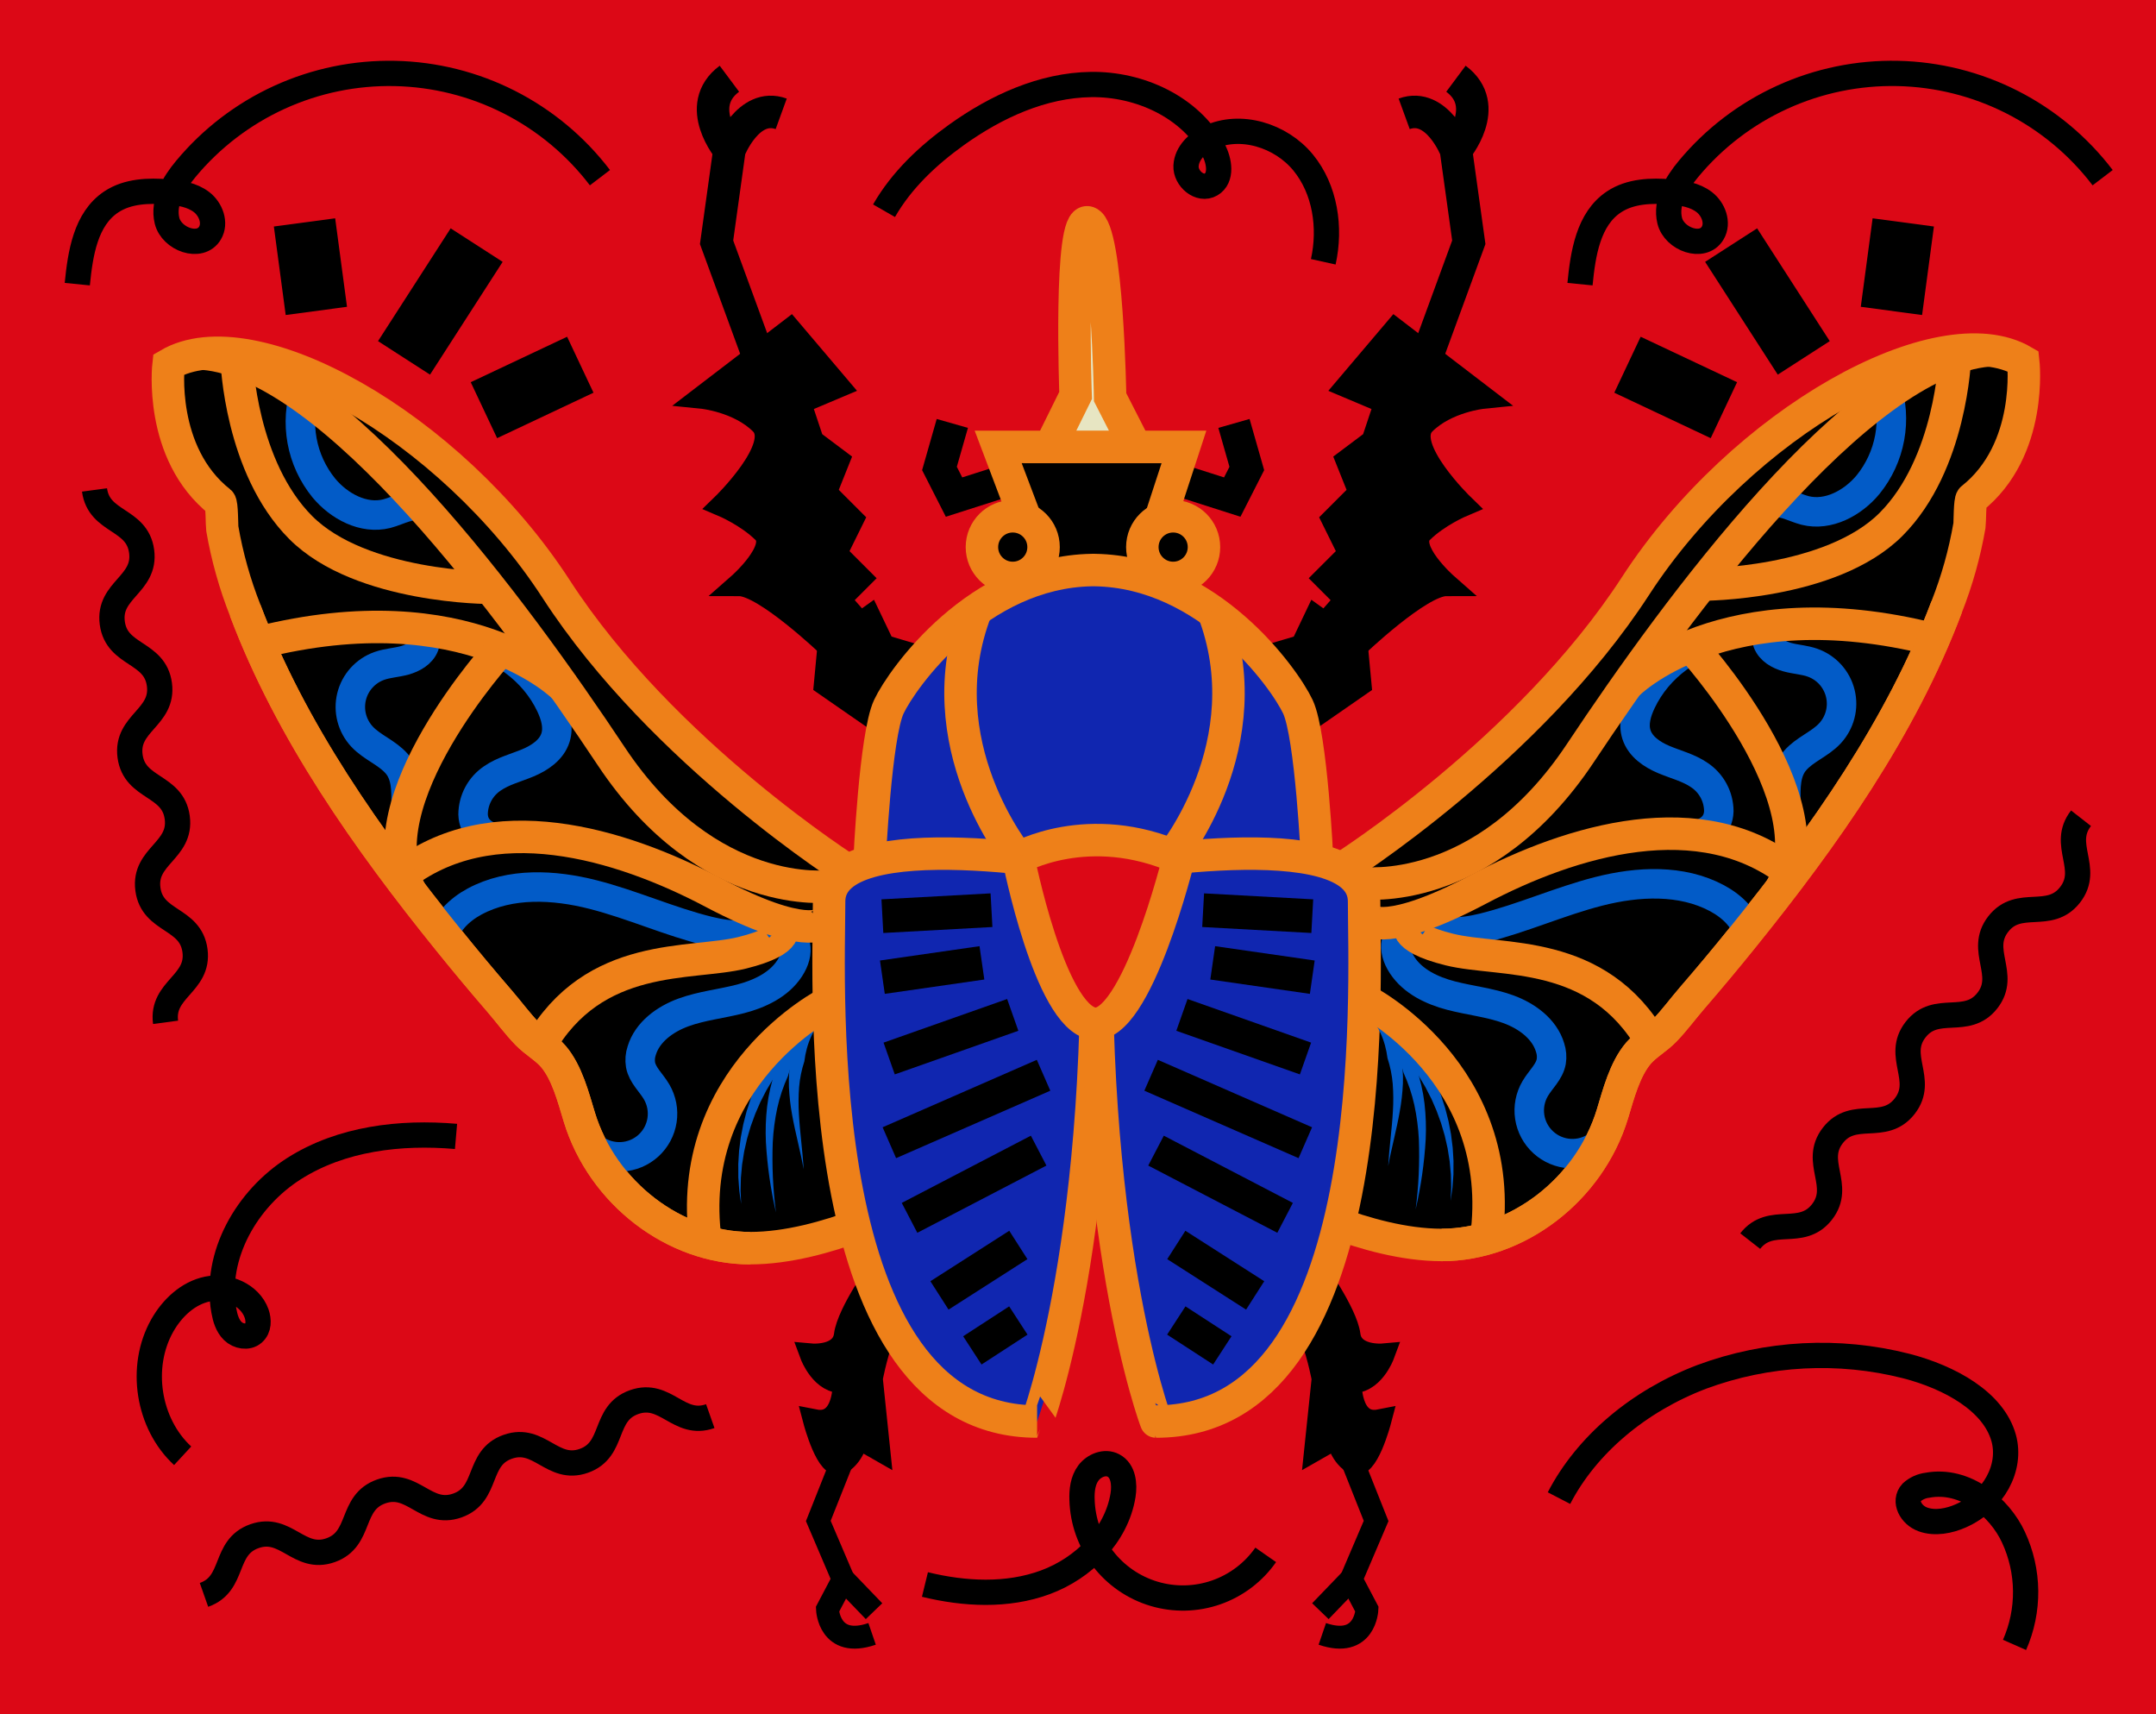 <?xml version="1.0" encoding="UTF-8"?> <svg xmlns="http://www.w3.org/2000/svg" width="512" height="407" viewBox="0 0 512 407" fill="none"><g clip-path="url(#clip0)"><rect width="512" height="407" fill="#DC0816"></rect><path d="M69.798 0C69.798 0 0 0 0 69.602V337.791C0 337.791 0 407.386 69.798 407.386H450.423C450.423 407.386 520.229 407.386 520.229 337.791V69.572C520.229 69.572 520.229 0 450.423 0H69.798Z" fill="#DC0816"></path><path d="M339.037 84.173L348.807 57.52L345.754 35.568C345.754 35.568 341.281 24.18 333.458 27.027" stroke="black" stroke-width="7.71" stroke-miterlimit="10"></path><path d="M345.753 35.568C345.753 35.568 354.499 25.203 345.753 18.692" stroke="black" stroke-width="7.71" stroke-miterlimit="10"></path><path d="M321.299 347.287L326.794 361.109L320.871 374.97L324.619 382.084C324.619 382.084 324.26 391.426 314.018 387.915" stroke="black" stroke-width="5.43" stroke-miterlimit="10"></path><path d="M320.871 374.932L313.56 382.527" stroke="black" stroke-width="5.43" stroke-miterlimit="10"></path><path d="M199.822 347.287L194.327 361.109L200.25 374.97L196.502 382.084C196.502 382.084 196.869 391.426 207.104 387.915" stroke="black" stroke-width="5.43" stroke-miterlimit="10"></path><path d="M200.25 374.932L207.562 382.527" stroke="black" stroke-width="5.43" stroke-miterlimit="10"></path><path d="M179.94 84.173L170.171 57.52L173.224 35.568C173.224 35.568 177.696 24.18 185.52 27.027" stroke="black" stroke-width="7.71" stroke-miterlimit="10"></path><path d="M173.216 35.568C173.216 35.568 164.477 25.203 173.216 18.692" stroke="black" stroke-width="7.71" stroke-miterlimit="10"></path><path d="M201.898 206.99C201.898 206.99 157.417 178.94 132.108 139.907C106.799 100.873 59.845 74.953 40.024 86.547C40.024 86.547 37.581 107.582 52.236 119.169C52.747 119.581 52.678 124.794 52.793 125.519C53.939 132.148 55.762 138.642 58.234 144.898C69.05 173.59 87.382 199.449 106.494 223.133C110.493 228.089 114.564 232.967 118.706 237.765C120.873 240.276 122.835 242.971 125.14 245.36C127.071 247.367 129.612 248.733 131.398 250.802C134.665 254.618 136.176 260.594 137.588 265.235C143.076 283.225 160.149 296.338 178.139 296.338C196.128 296.338 216.255 285.362 216.255 285.362L215.041 228.339L201.898 206.99Z" fill="black" stroke="#EE8019" stroke-width="7.71" stroke-miterlimit="10"></path><path d="M194.388 241.375L192.915 242.864L192.182 243.612L191.495 244.406L190.144 245.978L188.9 247.642L188.282 248.466L187.717 249.336L186.595 251.054L185.588 252.847L185.092 253.733L184.649 254.656L183.504 256.336L182.466 258.083L181.947 258.961L181.482 259.869L180.55 261.694L179.734 263.571L179.329 264.518L178.978 265.479L178.276 267.418L177.696 269.387L177.406 270.38L177.177 271.387L176.719 273.41L176.398 275.455L176.231 276.486L176.139 277.516L175.948 279.592L175.895 281.676L175.872 282.722L175.918 283.76L176.009 285.859L175.711 283.783L175.566 282.737L175.49 281.691L175.338 279.585L175.33 277.47L175.322 276.409L175.383 275.356L175.513 273.242L175.78 271.128L175.91 270.074L176.108 269.029L176.513 266.93L177.04 264.861L177.307 263.823L177.642 262.808L178.299 260.762L179.093 258.763L179.49 257.763L179.94 256.786L180.856 254.832L181.894 252.939L182.542 252.069L183.245 251.245L184.649 249.596L186.145 248.046L186.893 247.283L187.687 246.558L189.267 245.131L190.946 243.81L191.778 243.154L192.648 242.559L194.388 241.375Z" fill="#025BC7"></path><path d="M195.602 241.719C191.51 245.383 188.57 250.155 187.137 255.458C186.017 257.904 185.16 260.463 184.581 263.09C184.009 265.767 183.652 268.485 183.512 271.219C183.302 276.777 183.558 282.343 184.275 287.858C183.01 282.387 182.211 276.818 181.886 271.211C181.751 268.366 181.848 265.515 182.176 262.686C182.522 259.808 183.174 256.975 184.123 254.236C186.66 249.043 190.647 244.695 195.602 241.719Z" fill="#025BC7"></path><path d="M196.51 240.833C193.144 243.764 191.511 247.909 191.015 251.985C190.365 253.965 189.948 256.014 189.771 258.091C189.61 260.235 189.595 262.387 189.725 264.533C189.962 268.868 190.603 273.249 190.847 277.631C190.084 273.31 188.901 269.097 188.114 264.724C187.709 262.517 187.454 260.286 187.351 258.045C187.265 255.742 187.444 253.437 187.886 251.176C188.712 248.992 189.873 246.95 191.328 245.123C192.732 243.343 194.499 241.881 196.51 240.833Z" fill="#025BC7"></path><path d="M183.253 219.737C179.131 222.859 173.331 222.309 168.316 221.088C158.982 218.798 150.151 214.761 140.84 212.387C131.528 210.013 121.194 209.486 112.722 214.028C109.036 216.012 105.647 219.249 105.09 223.393" stroke="#025BC7" stroke-width="7" stroke-miterlimit="10"></path><path d="M109.395 151.379C118.599 153.272 126.75 158.935 130.765 167.408C131.902 169.819 132.719 172.582 131.918 175.124C131.002 178.04 128.185 179.933 125.361 181.116C122.537 182.299 119.5 183.039 116.966 184.779C115.554 185.721 114.394 186.995 113.589 188.49C112.784 189.984 112.358 191.653 112.348 193.351C112.455 196.732 114.89 198.518 118.202 199.19" stroke="#025BC7" stroke-width="7" stroke-miterlimit="10"></path><path d="M185.466 219.958C189.374 222.493 190.045 226.065 187.496 229.942C184.947 233.819 180.406 235.964 175.903 237.14C171.4 238.315 166.691 238.773 162.31 240.368C157.929 241.963 153.731 245.009 152.387 249.459C152.023 250.542 151.929 251.697 152.113 252.825C152.578 255.29 154.677 257.069 155.929 259.229C157.119 261.258 157.575 263.634 157.22 265.959C156.866 268.285 155.722 270.417 153.982 272C152.241 273.582 150.01 274.517 147.661 274.649C145.313 274.781 142.991 274.101 141.084 272.723" stroke="#025BC7" stroke-width="7" stroke-miterlimit="10"></path><path d="M96.419 191.321C96.488 187.779 96.564 184.032 94.244 181.352C91.924 178.673 88.359 177.46 85.971 174.888C84.801 173.632 83.963 172.105 83.531 170.445C83.099 168.784 83.088 167.042 83.497 165.376C83.907 163.71 84.725 162.172 85.878 160.901C87.03 159.63 88.481 158.666 90.1 158.096C92.031 157.409 94.114 157.332 96.091 156.783C98.068 156.233 100.075 155.119 100.785 153.196C101.495 151.272 100.884 149.379 98.839 149.555" stroke="#025BC7" stroke-width="7" stroke-miterlimit="10"></path><path d="M72.599 92.356C71.282 96.317 70.985 100.546 71.736 104.653C72.487 108.759 74.262 112.61 76.896 115.849C80.521 120.215 86.345 123.336 91.84 121.955C94.756 121.192 97.717 119.261 100.526 120.344" stroke="#025BC7" stroke-width="7" stroke-miterlimit="10"></path><path d="M196.51 238.139C196.51 238.139 162.164 255.549 167.561 294.865" stroke="#EE8019" stroke-width="7.71" stroke-miterlimit="10"></path><path d="M195.464 219.188C195.464 219.188 191.259 223.462 169.308 211.868C147.357 200.274 116.454 190.909 94.855 208.25" stroke="#EE8019" stroke-width="7.71" stroke-miterlimit="10"></path><path d="M185.466 219.958C185.466 219.958 188.519 223.157 176.307 226.202C164.096 229.247 141.084 225.591 128.056 248.459" stroke="#EE8019" stroke-width="7.71" stroke-miterlimit="10"></path><path d="M197.105 210.41C197.105 210.41 168.278 214.31 145.16 179.551C122.041 144.792 79.323 86.555 48.236 83.96" stroke="#EE8019" stroke-width="7.71" stroke-miterlimit="10"></path><path d="M134.009 163.248C134.009 163.248 111.295 139.983 61.326 152.6" stroke="#EE8019" stroke-width="7.71" stroke-miterlimit="10"></path><path d="M118.966 154.18C118.966 154.18 85.788 190.397 97.664 211.967" stroke="#EE8019" stroke-width="7.71" stroke-miterlimit="10"></path><path d="M116.393 139.556C116.393 139.556 85.757 139.601 71.431 125.267C57.105 110.933 56.227 85.73 56.227 85.73" stroke="#EE8019" stroke-width="7.71" stroke-miterlimit="10"></path><path d="M58.22 144.898C69.035 173.59 87.368 199.449 106.479 223.133C110.478 228.089 114.549 232.967 118.691 237.765C120.858 240.276 122.82 242.971 125.125 245.36C127.056 247.367 129.597 248.733 131.383 250.802C134.65 254.618 136.161 260.594 137.573 265.235C143.061 283.225 160.135 296.338 178.124 296.338" stroke="#EE8019" stroke-width="7.71" stroke-miterlimit="10"></path><path d="M39.321 242.719C38.268 234.811 47.351 233.598 46.305 225.698C45.259 217.798 36.177 219.012 35.124 211.112C34.07 203.212 43.145 202.006 42.092 194.106C41.039 186.206 31.941 187.42 30.888 179.52C29.834 171.62 38.909 170.407 37.856 162.507C36.803 154.607 27.72 155.821 26.667 147.921C25.614 140.021 34.689 138.808 33.635 130.908C32.582 123.008 23.5 124.222 22.446 116.322" stroke="black" stroke-width="6" stroke-miterlimit="10"></path><path d="M168.675 336.219C161.165 338.867 158.112 330.235 150.601 332.883C143.091 335.532 146.136 344.172 138.657 346.828C131.177 349.485 128.094 340.844 120.583 343.493C113.073 346.141 116.118 354.782 108.601 357.438C101.083 360.094 98.037 351.454 90.519 354.102C83.002 356.751 85.993 365.391 78.506 368.047C71.019 370.703 67.935 362.063 60.425 364.719C52.915 367.375 55.953 376.008 48.442 378.657" stroke="black" stroke-width="6" stroke-miterlimit="10"></path><path d="M415.635 294.659C420.542 288.385 427.755 294.033 432.67 287.752C437.585 281.47 430.38 275.837 435.273 269.555C440.165 263.274 447.393 268.922 452.308 262.648C457.223 256.374 450.018 250.725 454.911 244.451C459.803 238.177 467.031 243.818 471.939 237.582C476.846 231.346 469.649 225.66 474.549 219.378C479.449 213.096 486.677 218.745 491.584 212.463C496.492 206.181 489.295 200.541 494.195 194.267" stroke="black" stroke-width="6" stroke-miterlimit="10"></path><path d="M108.295 269.807C95.038 268.67 81.071 270.311 69.844 277.44C58.617 284.569 50.824 298.048 53.159 311.176C53.472 312.947 54.007 314.771 55.296 316.023C56.586 317.275 58.823 317.695 60.173 316.519C61.524 315.344 61.471 313.42 60.937 311.848C59.342 307.383 53.915 305.078 49.275 306.04C44.634 307.001 40.879 310.566 38.543 314.687C32.995 324.488 35.101 337.982 43.375 345.63" stroke="black" stroke-width="6" stroke-miterlimit="10"></path><path d="M219.651 376.192C229.047 378.481 239.16 379.016 248.235 375.673C257.309 372.329 265.125 364.575 266.69 355.026C267.117 352.408 266.781 349.172 264.4 347.928C262.415 346.874 259.82 347.928 258.485 349.699C257.149 351.469 256.867 353.874 256.958 356.118C257.103 361.158 258.834 366.024 261.903 370.024C264.973 374.025 269.226 376.955 274.057 378.399C278.888 379.843 284.051 379.727 288.813 378.067C293.574 376.407 297.69 373.288 300.577 369.154" stroke="black" stroke-width="6" stroke-miterlimit="10"></path><path d="M322.132 153.417C322.132 153.417 337.396 138.808 343.502 138.808C343.502 138.808 333.717 130.206 337.61 126.313C341.502 122.421 347.364 119.948 347.364 119.948C347.364 119.948 332.863 105.888 338.205 100.545C343.548 95.202 352.233 94.332 352.233 94.332L331.29 78.304L319.91 91.722L329.069 95.584L326.016 104.743L319.91 109.323L322.963 116.956L316.56 123.359L320.529 131.389L314.629 137.281L319.712 142.365L314.705 148.074L322.132 153.417Z" fill="black" stroke="black" stroke-width="5.43" stroke-miterlimit="10"></path><path d="M309.171 172.063L322.986 162.484L322.131 153.402L312.469 146.486L309.171 153.402L295.868 157.34L302.974 174.414L309.171 172.063Z" fill="black" stroke="black" stroke-width="5.43" stroke-miterlimit="10"></path><path d="M196.838 153.417C196.838 153.417 181.574 138.808 175.468 138.808C175.468 138.808 185.26 130.206 181.36 126.313C177.46 122.421 171.606 119.948 171.606 119.948C171.606 119.948 186.107 105.888 180.765 100.545C175.422 95.202 166.736 94.332 166.736 94.332L187.672 78.304L199.059 91.722L189.901 95.584L192.953 104.743L199.059 109.323L196.006 116.956L202.41 123.359L198.449 131.389L204.341 137.281L199.258 142.365L204.295 148.074L196.838 153.417Z" fill="black" stroke="black" stroke-width="5.43" stroke-miterlimit="10"></path><path d="M209.806 172.063L195.983 162.484L196.838 153.402L206.501 146.486L209.806 153.402L223.101 157.34L215.995 174.414L209.806 172.063Z" fill="black" stroke="black" stroke-width="5.43" stroke-miterlimit="10"></path><path d="M271.368 111.223L292.632 118.016L296.089 111.223L293.036 100.53" stroke="black" stroke-width="7.71" stroke-miterlimit="10"></path><path d="M247.823 111.223L226.559 118.016L223.102 111.223L226.155 100.53" stroke="black" stroke-width="7.71" stroke-miterlimit="10"></path><path d="M243.533 123.229L237.046 106.109H281.161L275.566 123.229V144.326L243.755 146.486L243.533 123.229Z" fill="black" stroke="#EE8019" stroke-width="7.71" stroke-miterlimit="10"></path><path d="M312.033 301.025C312.033 301.025 319.666 311.604 320.368 316.977C321.07 322.351 328.443 321.687 328.443 321.687C328.443 321.687 325.894 328.556 320.65 328.014C320.65 328.014 320.254 338.776 327.687 337.311C327.687 337.311 324.512 349.386 321.299 347.233C318.086 345.081 317.582 341.127 317.582 341.127L312.453 344.058L314.201 327.342C314.201 327.342 310.805 308.131 303.149 306.215L306.294 300.43L312.033 301.025Z" fill="black" stroke="black" stroke-width="5.43" stroke-miterlimit="10"></path><path d="M296.006 294.453C296.006 294.453 312.56 295.98 312.034 301.025C311.507 306.07 310.332 309.612 303.142 306.215C301.139 305.221 298.904 304.791 296.675 304.973C294.447 305.155 292.31 305.94 290.495 307.246L291.045 293.133L296.006 294.453Z" fill="#711C13" stroke="black" stroke-width="5.43" stroke-miterlimit="10"></path><path d="M209.088 301.025C209.088 301.025 201.456 311.604 200.754 316.977C200.052 322.351 192.679 321.687 192.679 321.687C192.679 321.687 195.228 328.556 200.471 328.014C200.471 328.014 200.868 338.776 193.434 337.311C193.434 337.311 196.609 349.386 199.823 347.233C203.036 345.081 203.54 341.127 203.54 341.127L208.669 344.058L206.928 327.32C206.928 327.32 210.325 308.108 217.98 306.192L214.835 300.407L209.088 301.025Z" fill="black" stroke="black" stroke-width="5.43" stroke-miterlimit="10"></path><path d="M225.116 294.453C225.116 294.453 208.562 295.98 209.088 301.025C209.615 306.07 210.79 309.612 217.98 306.215C219.983 305.221 222.218 304.791 224.447 304.973C226.675 305.155 228.812 305.94 230.627 307.246L230.077 293.133L225.116 294.453Z" fill="#711C13" stroke="black" stroke-width="5.43" stroke-miterlimit="10"></path><path d="M318.597 206.227C318.597 206.227 363.048 178.177 388.387 139.144C413.727 100.11 460.658 74.189 480.471 85.784C480.471 85.784 482.914 106.819 468.26 118.406C467.748 118.818 467.817 124.031 467.702 124.756C466.559 131.385 464.738 137.878 462.268 144.135C451.453 172.826 433.12 198.686 414.009 222.37C410.015 227.326 405.944 232.204 401.797 237.002C399.63 239.513 397.668 242.207 395.363 244.596C393.432 246.604 390.891 247.97 389.105 250.039C385.838 253.855 384.327 259.831 382.915 264.472C377.427 282.462 360.353 295.575 342.364 295.575C324.375 295.575 304.248 284.599 304.248 284.599L305.462 227.576L318.597 206.227Z" fill="black" stroke="#EE8019" stroke-width="7.71" stroke-miterlimit="10"></path><path d="M260.011 206.204L312.804 204.395C312.804 204.395 311.43 174.628 308.225 167.804C305.019 160.98 287.06 135.785 260.011 135.342H259.294C232.252 135.785 214.263 161.003 211.073 167.804C207.882 174.605 206.493 204.395 206.493 204.395L259.294 206.204H260.011Z" fill="#1026B0" stroke="#EE8019" stroke-width="7.71" stroke-miterlimit="10"></path><path d="M260.011 206.227C260.011 206.227 196.892 194.335 196.892 214.005C196.892 233.674 191.862 337.501 246.288 337.501C246.273 337.501 263.217 292.675 260.011 206.227Z" fill="#1026B0" stroke="#EE8019" stroke-width="7.71" stroke-miterlimit="10"></path><path d="M260.821 206.227C260.821 206.227 323.94 194.335 323.94 214.005C323.94 233.674 328.97 337.501 274.544 337.501C274.513 337.501 257.623 292.675 260.821 206.227Z" fill="#1026B0" stroke="#EE8019" stroke-width="7.71" stroke-miterlimit="10"></path><path d="M240.503 137.213C244.545 137.213 247.822 133.936 247.822 129.893C247.822 125.85 244.545 122.573 240.503 122.573C236.461 122.573 233.184 125.85 233.184 129.893C233.184 133.936 236.461 137.213 240.503 137.213Z" fill="black" stroke="#EE8019" stroke-width="7.71" stroke-miterlimit="10"></path><path d="M278.596 137.213C282.638 137.213 285.915 133.936 285.915 129.893C285.915 125.85 282.638 122.573 278.596 122.573C274.553 122.573 271.276 125.85 271.276 129.893C271.276 133.936 274.553 137.213 278.596 137.213Z" fill="black" stroke="#EE8019" stroke-width="7.71" stroke-miterlimit="10"></path><path d="M263.629 94.317L269.643 106.094H249.395L255.432 93.882C255.432 93.882 253.837 51.193 258.408 52.818C262.98 54.444 263.629 94.317 263.629 94.317Z" fill="#E7E5C2" stroke="#EE8019" stroke-width="7.71" stroke-miterlimit="10"></path><path d="M241.831 203.678C241.831 203.678 258.477 194.175 279.947 203.678C279.947 203.678 269.849 244.719 259.546 243.017C249.242 241.315 241.831 203.678 241.831 203.678Z" fill="#DC0816" stroke="#EE8019" stroke-width="7.71" stroke-miterlimit="10"></path><path d="M241.831 203.678C241.831 203.678 219.476 176.574 231.817 144.822" stroke="#EE8019" stroke-width="7.71" stroke-miterlimit="10"></path><path d="M278.001 203.678C278.001 203.678 300.364 176.574 288.015 144.822" stroke="#EE8019" stroke-width="7.71" stroke-miterlimit="10"></path><path d="M326.107 240.612L327.848 241.795L328.718 242.391L329.55 243.047L331.221 244.368L332.809 245.795L333.602 246.52L334.35 247.283L335.846 248.833L337.251 250.481L337.953 251.306L338.602 252.176L339.64 254.069L340.555 256.023L341.013 257L341.403 258L342.196 259.999L342.853 262.045L343.189 263.06L343.456 264.098L343.982 266.166L344.387 268.265L344.585 269.311L344.715 270.364L344.982 272.479L345.112 274.593L345.173 275.646L345.165 276.707L345.158 278.821L345.005 280.928L344.929 281.974L344.784 283.019L344.486 285.095L344.578 282.997L344.623 281.958L344.601 280.913L344.547 278.829L344.356 276.753L344.265 275.723L344.097 274.692L343.776 272.647L343.318 270.624L343.089 269.616L342.799 268.624L342.219 266.655L341.517 264.716L341.166 263.755L340.762 262.808L339.945 260.93L339.014 259.114L338.548 258.198L338.029 257.32L336.991 255.572L335.846 253.893L335.404 252.97L334.908 252.084L333.9 250.298L332.778 248.573L332.213 247.703L331.595 246.879L330.351 245.215L329 243.642L328.313 242.849L327.58 242.108L326.107 240.612Z" fill="#025BC7"></path><path d="M324.887 240.956C329.834 243.949 333.81 248.309 336.335 253.511C337.284 256.25 337.936 259.083 338.282 261.961C338.61 264.79 338.707 267.641 338.572 270.486C338.247 276.093 337.448 281.662 336.183 287.133C336.9 281.618 337.156 276.052 336.946 270.494C336.806 267.76 336.449 265.042 335.877 262.365C335.298 259.737 334.441 257.179 333.32 254.733C331.903 249.42 328.973 244.634 324.887 240.956Z" fill="#025BC7"></path><path d="M323.985 240.07C326 241.116 327.771 242.575 329.183 244.352C330.638 246.179 331.799 248.221 332.625 250.405C333.067 252.667 333.246 254.972 333.159 257.274C333.057 259.515 332.802 261.747 332.396 263.953C331.633 268.326 330.442 272.54 329.664 276.86C329.908 272.479 330.549 268.097 330.786 263.762C330.916 261.616 330.9 259.464 330.74 257.32C330.563 255.243 330.146 253.194 329.496 251.214C328.985 247.146 327.351 243.001 323.985 240.07Z" fill="#025BC7"></path><path d="M209.546 217.516L235.458 216.096" stroke="black" stroke-width="8" stroke-miterlimit="10"></path><path d="M209.546 232.003L233.183 228.599" stroke="black" stroke-width="8" stroke-miterlimit="10"></path><path d="M211.156 251.313L240.503 240.956" stroke="black" stroke-width="8" stroke-miterlimit="10"></path><path d="M211.202 271.303L247.822 255.29" stroke="black" stroke-width="8" stroke-miterlimit="10"></path><path d="M215.995 289.141L246.654 273.181" stroke="black" stroke-width="8" stroke-miterlimit="10"></path><path d="M223.102 307.559L241.831 295.575" stroke="black" stroke-width="8" stroke-miterlimit="10"></path><path d="M230.909 320.61L241.831 313.512" stroke="black" stroke-width="8" stroke-miterlimit="10"></path><path d="M311.636 217.516L285.717 216.096" stroke="black" stroke-width="8" stroke-miterlimit="10"></path><path d="M311.636 232.003L287.991 228.599" stroke="black" stroke-width="8" stroke-miterlimit="10"></path><path d="M310.026 251.313L280.68 240.956" stroke="black" stroke-width="8" stroke-miterlimit="10"></path><path d="M309.98 271.303L273.36 255.29" stroke="black" stroke-width="8" stroke-miterlimit="10"></path><path d="M305.18 289.141L274.528 273.181" stroke="black" stroke-width="8" stroke-miterlimit="10"></path><path d="M298.074 307.559L279.344 295.575" stroke="black" stroke-width="8" stroke-miterlimit="10"></path><path d="M290.273 320.61L279.344 313.512" stroke="black" stroke-width="8" stroke-miterlimit="10"></path><path d="M337.243 218.974C341.365 222.095 347.165 221.546 352.18 220.324C361.514 218.035 370.345 213.997 379.656 211.623C388.968 209.249 399.309 208.723 407.774 213.264C411.46 215.249 414.849 218.485 415.406 222.63" stroke="#025BC7" stroke-width="7" stroke-miterlimit="10"></path><path d="M411.132 150.615C401.928 152.508 393.776 158.172 389.762 166.644C388.624 169.056 387.808 171.819 388.609 174.36C389.525 177.276 392.341 179.169 395.165 180.352C397.989 181.535 401.035 182.276 403.561 184.016C404.973 184.958 406.133 186.232 406.938 187.726C407.743 189.221 408.169 190.89 408.179 192.587C408.072 195.969 405.645 197.755 402.325 198.426" stroke="#025BC7" stroke-width="7" stroke-miterlimit="10"></path><path d="M335.03 219.195C331.122 221.729 330.45 225.301 333 229.179C335.549 233.056 340.09 235.201 344.601 236.376C349.111 237.552 353.805 238.01 358.186 239.605C362.567 241.2 366.765 244.246 368.108 248.696C368.472 249.779 368.567 250.934 368.383 252.062C367.918 254.527 365.826 256.305 364.567 258.465C363.377 260.494 362.921 262.871 363.276 265.196C363.63 267.522 364.774 269.654 366.514 271.236C368.255 272.819 370.486 273.754 372.835 273.886C375.183 274.018 377.505 273.338 379.412 271.96" stroke="#025BC7" stroke-width="7" stroke-miterlimit="10"></path><path d="M424.107 190.558C424.038 187.016 423.961 183.268 426.282 180.589C428.602 177.91 432.166 176.697 434.555 174.124C435.725 172.869 436.563 171.342 436.995 169.681C437.427 168.021 437.438 166.279 437.029 164.613C436.619 162.946 435.801 161.408 434.648 160.137C433.495 158.866 432.044 157.903 430.426 157.333C428.495 156.646 426.411 156.569 424.435 156.02C422.458 155.47 420.451 154.356 419.741 152.432C419.031 150.509 419.649 148.616 421.687 148.792" stroke="#025BC7" stroke-width="7" stroke-miterlimit="10"></path><path d="M447.896 91.592C449.214 95.553 449.51 99.783 448.759 103.889C448.008 107.996 446.233 111.846 443.599 115.085C439.974 119.451 434.151 122.573 428.655 121.191C425.74 120.428 422.778 118.497 419.97 119.581" stroke="#025BC7" stroke-width="7" stroke-miterlimit="10"></path><path d="M323.985 237.376C323.985 237.376 358.331 254.786 352.935 294.102" stroke="#EE8019" stroke-width="7.71" stroke-miterlimit="10"></path><path d="M325.031 218.424C325.031 218.424 329.237 222.698 351.187 211.104C373.138 199.51 404.041 190.145 425.641 207.486" stroke="#EE8019" stroke-width="7.71" stroke-miterlimit="10"></path><path d="M335.03 219.195C335.03 219.195 331.977 222.393 344.188 225.439C356.4 228.484 379.412 224.828 392.44 247.696" stroke="#EE8019" stroke-width="7.71" stroke-miterlimit="10"></path><path d="M323.359 209.647C323.359 209.647 352.187 213.547 375.305 178.788C398.424 144.029 441.172 85.791 472.259 83.196" stroke="#EE8019" stroke-width="7.71" stroke-miterlimit="10"></path><path d="M386.487 162.485C386.487 162.485 409.201 139.22 459.17 151.837" stroke="#EE8019" stroke-width="7.71" stroke-miterlimit="10"></path><path d="M401.53 153.417C401.53 153.417 434.708 189.634 422.832 211.203" stroke="#EE8019" stroke-width="7.71" stroke-miterlimit="10"></path><path d="M404.103 138.792C404.103 138.792 434.739 138.838 449.065 124.504C463.391 110.17 464.246 84.967 464.246 84.967" stroke="#EE8019" stroke-width="7.71" stroke-miterlimit="10"></path><path d="M462.268 144.135C451.453 172.826 433.121 198.686 414.009 222.37C410.015 227.326 405.944 232.204 401.797 237.002C399.63 239.513 397.668 242.207 395.363 244.596C393.432 246.604 390.891 247.97 389.105 250.039C385.838 253.855 384.327 259.831 382.915 264.472C377.427 282.462 360.354 295.575 342.364 295.575" stroke="#EE8019" stroke-width="7.71" stroke-miterlimit="10"></path><path d="M409.384 97.385L386.487 86.593" stroke="black" stroke-width="14.69" stroke-miterlimit="10"></path><path d="M428.351 84.967L411.102 58.191" stroke="black" stroke-width="14.69" stroke-miterlimit="10"></path><path d="M449.172 73.816L451.981 52.803" stroke="black" stroke-width="14.69" stroke-miterlimit="10"></path><path d="M114.92 97.385L137.809 86.593" stroke="black" stroke-width="14.69" stroke-miterlimit="10"></path><path d="M95.946 84.967L113.195 58.191" stroke="black" stroke-width="14.69" stroke-miterlimit="10"></path><path d="M75.125 73.816L72.316 52.803" stroke="black" stroke-width="14.69" stroke-miterlimit="10"></path><path d="M209.936 50.032C214.118 42.743 220.377 36.873 227.192 31.989C236.572 25.287 247.571 20.227 259.103 20.066C270.636 19.906 282.657 25.409 288.144 35.53C289.602 38.217 290.235 42.232 287.602 43.789C284.969 45.346 281.496 42.384 281.657 39.369C281.817 36.355 284.336 33.958 287.06 32.676C294.586 29.142 304.172 32.149 309.446 38.56C314.72 44.972 316.04 54.047 314.247 62.153" stroke="black" stroke-width="6" stroke-miterlimit="10"></path><path d="M142.473 42.186C136.743 34.667 129.391 28.538 120.965 24.253C112.538 19.969 103.254 17.64 93.803 17.439C84.353 17.239 74.978 19.173 66.378 23.096C57.778 27.02 50.173 32.833 44.13 40.102C41.237 43.582 38.596 47.986 39.665 52.39C40.733 56.794 47.542 59.26 49.862 55.344C51.297 52.948 50.068 49.658 47.847 47.964C45.626 46.269 42.718 45.796 39.94 45.567C35.292 45.178 30.315 45.353 26.43 47.933C20.325 51.971 19.073 60.206 18.355 67.465" stroke="black" stroke-width="6" stroke-miterlimit="10"></path><path d="M499.331 42.186C493.601 34.666 486.249 28.535 477.822 24.25C469.395 19.965 460.11 17.635 450.658 17.435C441.206 17.235 431.831 19.169 423.23 23.093C414.629 27.018 407.024 32.832 400.981 40.102C398.088 43.583 395.447 47.987 396.516 52.391C397.584 56.795 404.392 59.26 406.713 55.345C408.147 52.948 406.919 49.658 404.698 47.964C402.477 46.269 399.569 45.796 396.791 45.567C392.142 45.178 387.166 45.353 383.281 47.933C377.175 51.971 375.924 60.207 375.214 67.465" stroke="black" stroke-width="6" stroke-miterlimit="10"></path><path d="M370.223 355.682C376.741 343.088 389.082 332.609 404.156 326.884C419.706 321.13 436.637 320.238 452.705 324.327C463.047 327.014 473.42 332.723 475.831 341.424C477.778 348.5 473.412 356.446 465.673 359.88C462.902 361.109 459.506 361.781 456.636 360.735C453.766 359.689 452.057 356.4 453.965 354.331C455.001 353.393 456.302 352.798 457.689 352.629C466.688 350.942 474.862 357.85 478.152 364.971C480.012 368.968 480.996 373.316 481.04 377.725C481.083 382.133 480.184 386.5 478.404 390.533" stroke="black" stroke-width="6" stroke-miterlimit="10"></path></g><defs><clipPath id="clip0"><rect width="512" height="407" fill="white"></rect></clipPath></defs></svg> 